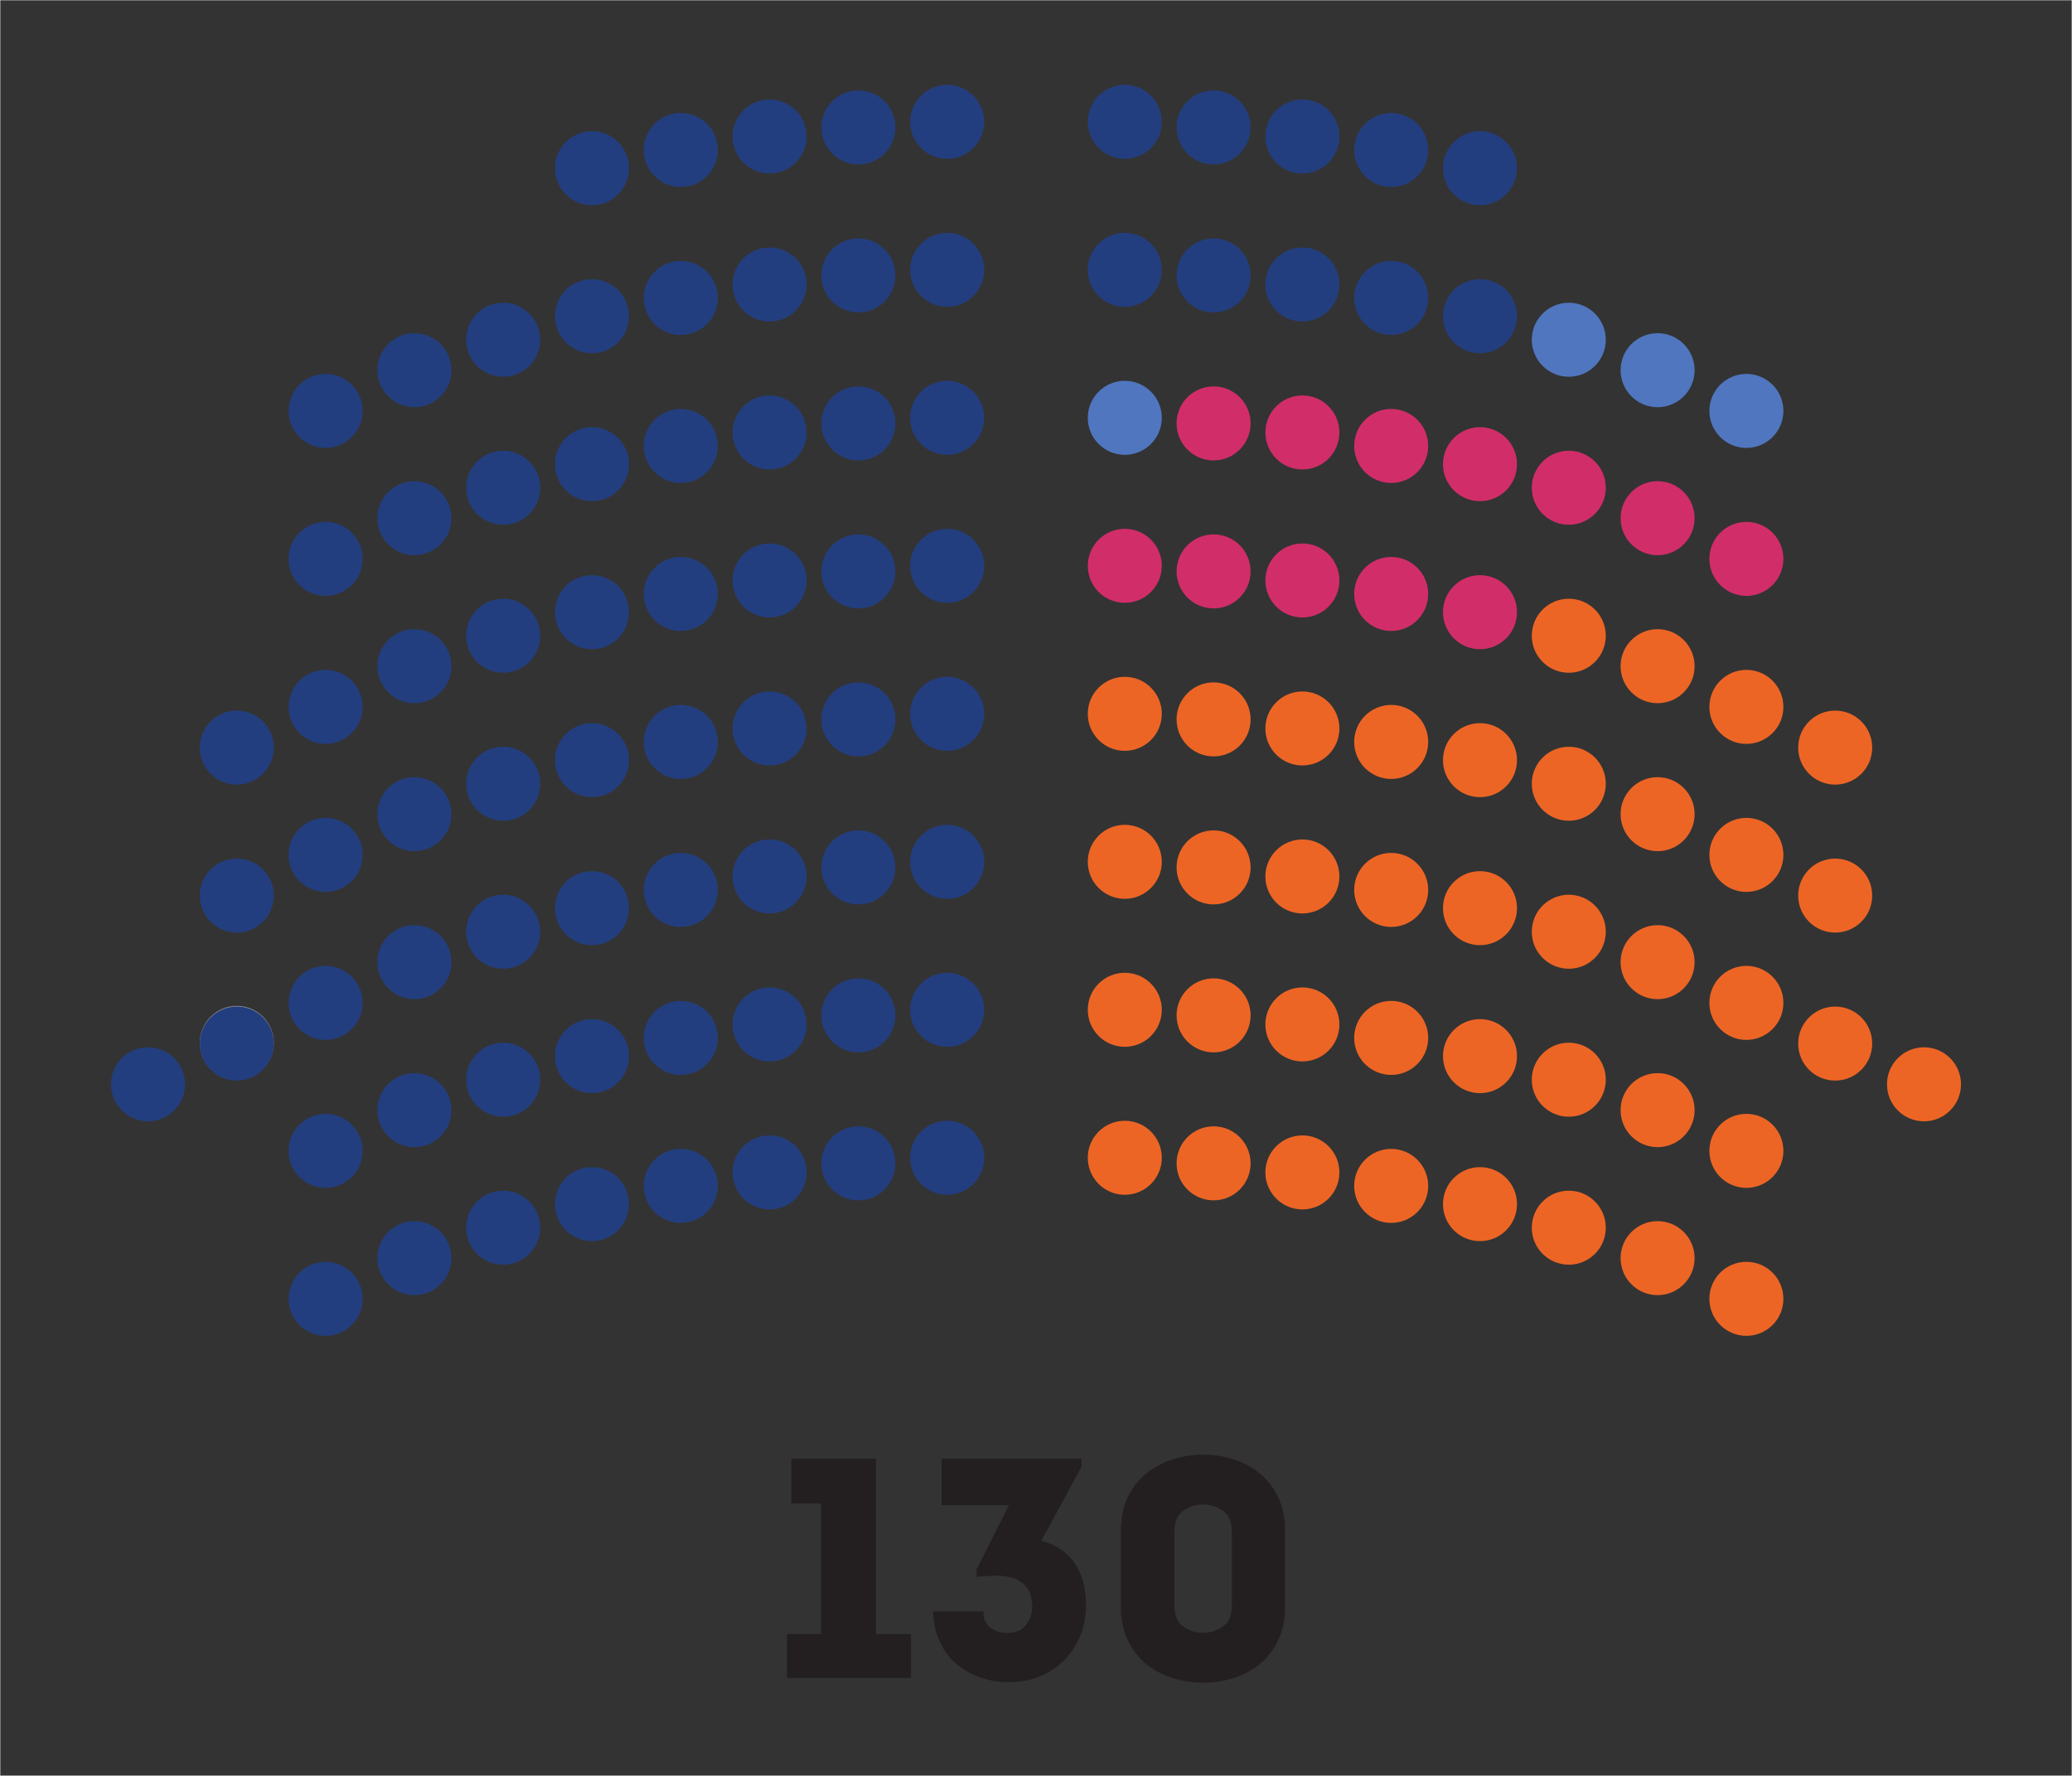 <?xml version="1.0" encoding="UTF-8" standalone="no"?>
<svg
   viewBox="0 0 992.13 850.39"
   version="1.1"
   id="svg569"
   sodipodi:docname="Cámara_de_Diputados_de_Bolivia_elecciones_2020 (1).svg"
   inkscape:version="1.1.1 (3bf5ae0d25, 2021-09-20)"
   xmlns:inkscape="http://www.inkscape.org/namespaces/inkscape"
   xmlns:sodipodi="http://sodipodi.sourceforge.net/DTD/sodipodi-0.dtd"
   xmlns="http://www.w3.org/2000/svg"
   xmlns:svg="http://www.w3.org/2000/svg">
  <rect x="0" y="0" width="992.13" height="850.39" fill="#333333" stroke="none"/>
  <sodipodi:namedview
     id="namedview571"
     pagecolor="#505050"
     bordercolor="#eeeeee"
     borderopacity="1"
     inkscape:pageshadow="0"
     inkscape:pageopacity="0"
     inkscape:pagecheckerboard="0"
     showgrid="false"
     inkscape:zoom="0.99836546"
     inkscape:cx="495.81042"
     inkscape:cy="425.195"
     inkscape:window-width="1920"
     inkscape:window-height="1057"
     inkscape:window-x="-8"
     inkscape:window-y="-8"
     inkscape:window-maximized="1"
     inkscape:current-layer="Layer_1" />
  <defs
     id="defs293">
    <style
       id="style291">.cls-1{fill:none;stroke:#fff;stroke-miterlimit:10;stroke-width:0.28px;}.cls-2{fill:#ed6525;}.cls-3{fill:#233e7f;}.cls-4{fill:#919090;}.cls-5{fill:#d12d69;}.cls-6{fill:#231f20;}</style>
  </defs>
  <title
     id="title295">COMPOSICIÓN CAMARA DE DIPUTADOS BOLIVIA 2020</title>
  <g
     id="Layer_2"
     data-name="Layer 2">
    <rect
       class="cls-1"
       width="992.13"
       height="850.39"
       id="rect297" />
  </g>
  <g
     id="Layer_1"
     data-name="Layer 1">
    <circle
       class="cls-2"
       cx="538.58"
       cy="554.41"
       r="17.72"
       id="circle300" />
    <circle
       class="cls-2"
       cx="581.1"
       cy="557.08"
       r="17.72"
       id="circle302" />
    <circle
       class="cls-2"
       cx="623.62"
       cy="561.42"
       r="17.72"
       id="circle304" />
    <circle
       class="cls-2"
       cx="666.14"
       cy="567.88"
       r="17.72"
       id="circle306" />
    <circle
       class="cls-2"
       cx="708.66"
       cy="576.61"
       r="17.72"
       id="circle308" />
    <circle
       class="cls-2"
       cx="751.18"
       cy="587.89"
       r="17.72"
       id="circle310" />
    <circle
       class="cls-2"
       cx="793.7"
       cy="602.47"
       r="17.72"
       id="circle312" />
    <circle
       class="cls-2"
       cx="836.22"
       cy="621.96"
       r="17.72"
       id="circle314" />
    <circle
       class="cls-3"
       cx="453.54"
       cy="554.41"
       r="17.72"
       id="circle316" />
    <circle
       class="cls-3"
       cx="411.02"
       cy="557.08"
       r="17.72"
       id="circle318" />
    <circle
       class="cls-3"
       cx="368.5"
       cy="561.42"
       r="17.72"
       id="circle320" />
    <circle
       class="cls-3"
       cx="325.98"
       cy="567.88"
       r="17.72"
       id="circle322" />
    <circle
       class="cls-3"
       cx="283.46"
       cy="576.61"
       r="17.72"
       id="circle324" />
    <circle
       class="cls-3"
       cx="240.94"
       cy="587.89"
       r="17.72"
       id="circle326" />
    <circle
       class="cls-3"
       cx="198.43"
       cy="602.47"
       r="17.72"
       id="circle328" />
    <circle
       class="cls-3"
       cx="155.91"
       cy="621.96"
       r="17.72"
       id="circle330" />
    <circle
       class="cls-2"
       cx="538.58"
       cy="483.55"
       r="17.72"
       id="circle332" />
    <circle
       class="cls-2"
       cx="581.1"
       cy="486.22"
       r="17.72"
       id="circle334" />
    <circle
       class="cls-2"
       cx="623.62"
       cy="490.56"
       r="17.72"
       id="circle336" />
    <circle
       class="cls-2"
       cx="666.14"
       cy="497.01"
       r="17.72"
       id="circle338" />
    <circle
       class="cls-2"
       cx="708.66"
       cy="505.74"
       r="17.72"
       id="circle340" />
    <circle
       class="cls-2"
       cx="751.18"
       cy="517.03"
       r="17.72"
       id="circle342" />
    <circle
       class="cls-2"
       cx="793.7"
       cy="531.6"
       r="17.72"
       id="circle344" />
    <circle
       class="cls-2"
       cx="836.22"
       cy="551.1"
       r="17.72"
       id="circle346" />
    <circle
       class="cls-3"
       cx="453.54"
       cy="483.55"
       r="17.72"
       id="circle348" />
    <circle
       class="cls-3"
       cx="411.02"
       cy="486.22"
       r="17.72"
       id="circle350" />
    <circle
       class="cls-3"
       cx="368.5"
       cy="490.56"
       r="17.72"
       id="circle352" />
    <circle
       class="cls-3"
       cx="325.98"
       cy="497.01"
       r="17.72"
       id="circle354" />
    <circle
       class="cls-3"
       cx="283.46"
       cy="505.74"
       r="17.72"
       id="circle356" />
    <circle
       class="cls-3"
       cx="240.94"
       cy="517.03"
       r="17.72"
       id="circle358" />
    <circle
       class="cls-3"
       cx="198.43"
       cy="531.6"
       r="17.72"
       id="circle360" />
    <circle
       class="cls-3"
       cx="155.91"
       cy="551.1"
       r="17.72"
       id="circle362" />
    <circle
       class="cls-3"
       cx="453.54"
       cy="412.69"
       r="17.72"
       id="circle364" />
    <circle
       class="cls-3"
       cx="411.02"
       cy="415.36"
       r="17.72"
       id="circle366" />
    <circle
       class="cls-3"
       cx="368.5"
       cy="419.7"
       r="17.72"
       id="circle368" />
    <circle
       class="cls-3"
       cx="325.98"
       cy="426.15"
       r="17.72"
       id="circle370" />
    <circle
       class="cls-3"
       cx="283.46"
       cy="434.88"
       r="17.72"
       id="circle372" />
    <circle
       class="cls-3"
       cx="240.94"
       cy="446.17"
       r="17.72"
       id="circle374" />
    <circle
       class="cls-3"
       cx="198.43"
       cy="460.74"
       r="17.72"
       id="circle376" />
    <circle
       class="cls-3"
       cx="155.91"
       cy="480.24"
       r="17.72"
       id="circle378" />
    <circle
       class="cls-4"
       cx="113.39"
       cy="499.39"
       r="17.72"
       id="circle380" />
    <circle
       class="cls-3"
       cx="113.39"
       cy="499.73"
       r="17.72"
       id="circle382" />
    <circle
       class="cls-3"
       cx="70.87"
       cy="519.23"
       r="17.72"
       id="circle384" />
    <circle
       class="cls-2"
       cx="538.58"
       cy="412.69"
       r="17.72"
       id="circle386" />
    <circle
       class="cls-2"
       cx="581.1"
       cy="415.36"
       r="17.72"
       id="circle388" />
    <circle
       class="cls-2"
       cx="623.62"
       cy="419.7"
       r="17.72"
       id="circle390" />
    <circle
       class="cls-2"
       cx="666.14"
       cy="426.15"
       r="17.72"
       id="circle392" />
    <circle
       class="cls-2"
       cx="708.66"
       cy="434.88"
       r="17.72"
       id="circle394" />
    <circle
       class="cls-2"
       cx="751.18"
       cy="446.17"
       r="17.72"
       id="circle396" />
    <circle
       class="cls-2"
       cx="793.7"
       cy="460.74"
       r="17.72"
       id="circle398" />
    <circle
       class="cls-2"
       cx="836.22"
       cy="480.24"
       r="17.72"
       id="circle400" />
    <circle
       class="cls-2"
       cx="878.74"
       cy="499.73"
       r="17.72"
       id="circle402" />
    <circle
       class="cls-2"
       cx="921.26"
       cy="519.23"
       r="17.72"
       id="circle404" />
    <circle
       class="cls-3"
       cx="453.54"
       cy="341.82"
       r="17.72"
       id="circle406" />
    <circle
       class="cls-3"
       cx="411.02"
       cy="344.49"
       r="17.72"
       id="circle408" />
    <circle
       class="cls-3"
       cx="368.5"
       cy="348.83"
       r="17.72"
       id="circle410" />
    <circle
       class="cls-3"
       cx="325.98"
       cy="355.28"
       r="17.72"
       id="circle412" />
    <circle
       class="cls-3"
       cx="283.46"
       cy="364.01"
       r="17.72"
       id="circle414" />
    <circle
       class="cls-3"
       cx="240.94"
       cy="375.3"
       r="17.72"
       id="circle416" />
    <circle
       class="cls-3"
       cx="198.43"
       cy="389.87"
       r="17.72"
       id="circle418" />
    <circle
       class="cls-3"
       cx="155.91"
       cy="409.37"
       r="17.72"
       id="circle420" />
    <circle
       class="cls-3"
       cx="113.39"
       cy="428.86"
       r="17.72"
       id="circle422" />
    <circle
       class="cls-2"
       cx="538.58"
       cy="341.82"
       r="17.72"
       id="circle424" />
    <circle
       class="cls-2"
       cx="581.1"
       cy="344.49"
       r="17.72"
       id="circle426" />
    <circle
       class="cls-2"
       cx="623.62"
       cy="348.83"
       r="17.72"
       id="circle428" />
    <circle
       class="cls-2"
       cx="666.14"
       cy="355.28"
       r="17.72"
       id="circle430" />
    <circle
       class="cls-2"
       cx="708.66"
       cy="364.01"
       r="17.72"
       id="circle432" />
    <circle
       class="cls-2"
       cx="751.18"
       cy="375.3"
       r="17.72"
       id="circle434" />
    <circle
       class="cls-2"
       cx="793.7"
       cy="389.87"
       r="17.72"
       id="circle436" />
    <circle
       class="cls-2"
       cx="836.22"
       cy="409.37"
       r="17.72"
       id="circle438" />
    <circle
       class="cls-2"
       cx="878.74"
       cy="428.86"
       r="17.72"
       id="circle440" />
    <circle
       class="cls-3"
       cx="453.54"
       cy="270.95"
       r="17.72"
       id="circle442" />
    <circle
       class="cls-3"
       cx="411.02"
       cy="273.62"
       r="17.72"
       id="circle444" />
    <circle
       class="cls-3"
       cx="368.5"
       cy="277.96"
       r="17.72"
       id="circle446" />
    <circle
       class="cls-3"
       cx="325.98"
       cy="284.42"
       r="17.72"
       id="circle448" />
    <circle
       class="cls-3"
       cx="283.46"
       cy="293.15"
       r="17.72"
       id="circle450" />
    <circle
       class="cls-3"
       cx="240.94"
       cy="304.43"
       r="17.72"
       id="circle452" />
    <circle
       class="cls-3"
       cx="198.43"
       cy="319.01"
       r="17.72"
       id="circle454" />
    <circle
       class="cls-3"
       cx="155.91"
       cy="338.5"
       r="17.72"
       id="circle456" />
    <circle
       class="cls-3"
       cx="113.39"
       cy="358"
       r="17.72"
       id="circle458" />
    <circle
       class="cls-5"
       cx="538.58"
       cy="270.95"
       r="17.72"
       id="circle460" />
    <circle
       class="cls-5"
       cx="581.1"
       cy="273.62"
       r="17.72"
       id="circle462" />
    <circle
       class="cls-5"
       cx="623.62"
       cy="277.96"
       r="17.72"
       id="circle464" />
    <circle
       class="cls-5"
       cx="666.14"
       cy="284.42"
       r="17.72"
       id="circle466" />
    <circle
       class="cls-5"
       cx="708.66"
       cy="293.15"
       r="17.72"
       id="circle468" />
    <circle
       class="cls-2"
       cx="751.18"
       cy="304.43"
       r="17.72"
       id="circle470" />
    <circle
       class="cls-2"
       cx="793.7"
       cy="319.01"
       r="17.72"
       id="circle472" />
    <circle
       class="cls-2"
       cx="836.22"
       cy="338.5"
       r="17.72"
       id="circle474" />
    <circle
       class="cls-2"
       cx="878.74"
       cy="358"
       r="17.72"
       id="circle476" />
    <circle
       class="cls-3"
       cx="453.54"
       cy="200.08"
       r="17.72"
       id="circle478" />
    <circle
       class="cls-3"
       cx="411.02"
       cy="202.75"
       r="17.72"
       id="circle480" />
    <circle
       class="cls-3"
       cx="368.5"
       cy="207.09"
       r="17.72"
       id="circle482" />
    <circle
       class="cls-3"
       cx="325.98"
       cy="213.55"
       r="17.72"
       id="circle484" />
    <circle
       class="cls-3"
       cx="283.46"
       cy="222.28"
       r="17.72"
       id="circle486" />
    <circle
       class="cls-3"
       cx="240.94"
       cy="233.56"
       r="17.72"
       id="circle488" />
    <circle
       class="cls-3"
       cx="198.43"
       cy="248.14"
       r="17.72"
       id="circle490" />
    <circle
       class="cls-3"
       cx="155.91"
       cy="267.63"
       r="17.72"
       id="circle492" />
    <circle
       class="cls-5"
       cx="538.58"
       cy="200.08"
       r="17.72"
       id="circle494"
       style="fill:#5076bf;fill-opacity:1" />
    <circle
       class="cls-5"
       cx="581.1"
       cy="202.75"
       r="17.72"
       id="circle496" />
    <circle
       class="cls-5"
       cx="623.62"
       cy="207.09"
       r="17.72"
       id="circle498" />
    <circle
       class="cls-5"
       cx="666.14"
       cy="213.55"
       r="17.72"
       id="circle500" />
    <circle
       class="cls-5"
       cx="708.66"
       cy="222.28"
       r="17.72"
       id="circle502" />
    <circle
       class="cls-5"
       cx="751.18"
       cy="233.56"
       r="17.72"
       id="circle504" />
    <circle
       class="cls-5"
       cx="793.7"
       cy="248.14"
       r="17.72"
       id="circle506" />
    <circle
       class="cls-5"
       cx="836.22"
       cy="267.63"
       r="17.72"
       id="circle508" />
    <circle
       class="cls-3"
       cx="453.54"
       cy="129.22"
       r="17.72"
       id="circle510" />
    <circle
       class="cls-3"
       cx="411.02"
       cy="131.89"
       r="17.72"
       id="circle512" />
    <circle
       class="cls-3"
       cx="368.5"
       cy="136.23"
       r="17.72"
       id="circle514" />
    <circle
       class="cls-3"
       cx="325.98"
       cy="142.68"
       r="17.72"
       id="circle516" />
    <circle
       class="cls-3"
       cx="283.46"
       cy="151.41"
       r="17.72"
       id="circle518" />
    <circle
       class="cls-3"
       cx="240.94"
       cy="162.69"
       r="17.72"
       id="circle520" />
    <circle
       class="cls-3"
       cx="198.43"
       cy="177.27"
       r="17.72"
       id="circle522" />
    <circle
       class="cls-3"
       cx="155.91"
       cy="196.77"
       r="17.72"
       id="circle524" />
    <circle
       class="cls-3"
       cx="538.58"
       cy="129.22"
       r="17.72"
       id="circle526" />
    <circle
       class="cls-3"
       cx="581.1"
       cy="131.89"
       r="17.72"
       id="circle528" />
    <circle
       class="cls-3"
       cx="623.62"
       cy="136.23"
       r="17.72"
       id="circle530" />
    <circle
       class="cls-3"
       cx="666.14"
       cy="142.68"
       r="17.72"
       id="circle532" />
    <circle
       class="cls-3"
       cx="708.66"
       cy="151.41"
       r="17.72"
       id="circle534" />
    <circle
       class="cls-5"
       cx="751.18"
       cy="162.69"
       r="17.72"
       id="circle536"
       style="fill:#5076bf;fill-opacity:1" />
    <circle
       class="cls-5"
       cx="793.7"
       cy="177.27"
       r="17.72"
       id="circle538"
       style="fill:#5076bf;fill-opacity:1" />
    <circle
       class="cls-5"
       cx="836.22"
       cy="196.77"
       r="17.72"
       id="circle540"
       style="fill:#5076bf;fill-opacity:1" />
    <circle
       class="cls-3"
       cx="453.54"
       cy="58.35"
       r="17.72"
       id="circle542" />
    <circle
       class="cls-3"
       cx="411.02"
       cy="61.02"
       r="17.72"
       id="circle544" />
    <circle
       class="cls-3"
       cx="368.5"
       cy="65.36"
       r="17.72"
       id="circle546" />
    <circle
       class="cls-3"
       cx="325.98"
       cy="71.82"
       r="17.72"
       id="circle548" />
    <circle
       class="cls-3"
       cx="283.46"
       cy="80.55"
       r="17.72"
       id="circle550" />
    <circle
       class="cls-3"
       cx="538.58"
       cy="58.35"
       r="17.72"
       id="circle552" />
    <circle
       class="cls-3"
       cx="581.1"
       cy="61.02"
       r="17.72"
       id="circle554" />
    <circle
       class="cls-3"
       cx="623.62"
       cy="65.36"
       r="17.72"
       id="circle556" />
    <circle
       class="cls-3"
       cx="666.14"
       cy="71.82"
       r="17.72"
       id="circle558" />
    <circle
       class="cls-3"
       cx="708.66"
       cy="80.55"
       r="17.72"
       id="circle560" />
    <path
       class="cls-6"
       d="M378.91,720V698.53h40.5v84h16.8v21h-59.4v-21h16.35V720Z"
       id="path562" />
    <path
       class="cls-6"
       d="M470.86,771.58q0,5.1,3.23,7.73a13,13,0,0,0,8.47,2.62q5.55,0,8.55-3.67a14.35,14.35,0,0,0,3.15-8.93q-.15-6-2.62-9.15a13.11,13.11,0,0,0-6.3-4.42,25.63,25.63,0,0,0-8.55-1.2q-4.73.08-9.23.52v-3.45l15.6-30.9H450.91v-22.2h66.9v3.9l-19.2,35.4a29.24,29.24,0,0,1,10.28,4.8,25.53,25.53,0,0,1,6.6,7.35,30.25,30.25,0,0,1,3.52,9.15,48.3,48.3,0,0,1,1,10,37.57,37.57,0,0,1-2.4,13.2,36.1,36.1,0,0,1-7,11.63,34.6,34.6,0,0,1-11.55,8.32A38.31,38.31,0,0,1,483,805.48a40.73,40.73,0,0,1-14.17-2.4,35.15,35.15,0,0,1-11.4-6.75,30.59,30.59,0,0,1-7.65-10.65,36.39,36.39,0,0,1-2.93-14.1Z"
       id="path564" />
    <path
       class="cls-6"
       d="M576.16,696.58a46.11,46.11,0,0,1,15.23,2.48,38,38,0,0,1,12.45,7.05,32.4,32.4,0,0,1,8.4,11.32,36.67,36.67,0,0,1,3.07,15.3v36.9a36.67,36.67,0,0,1-3.07,15.3,33.17,33.17,0,0,1-8.4,11.4,36.32,36.32,0,0,1-12.45,7,47.42,47.42,0,0,1-15.23,2.4,48.07,48.07,0,0,1-15.3-2.4,37,37,0,0,1-12.6-7,32.72,32.72,0,0,1-8.47-11.4,36.51,36.51,0,0,1-3.08-15.3v-36.9a36.51,36.51,0,0,1,3.08-15.3,32,32,0,0,1,8.47-11.32,38.77,38.77,0,0,1,12.6-7.05A46.74,46.74,0,0,1,576.16,696.58Zm0,85.2a15.11,15.11,0,0,0,9.68-3.15q4-3.15,4-9.45V733.33q0-6.45-4-9.67a16.45,16.45,0,0,0-19.58,0q-3.9,3.23-3.9,9.67v35.85q0,6.3,3.9,9.45A15.25,15.25,0,0,0,576.16,781.78Z"
       id="path566" />
  </g>
</svg>

